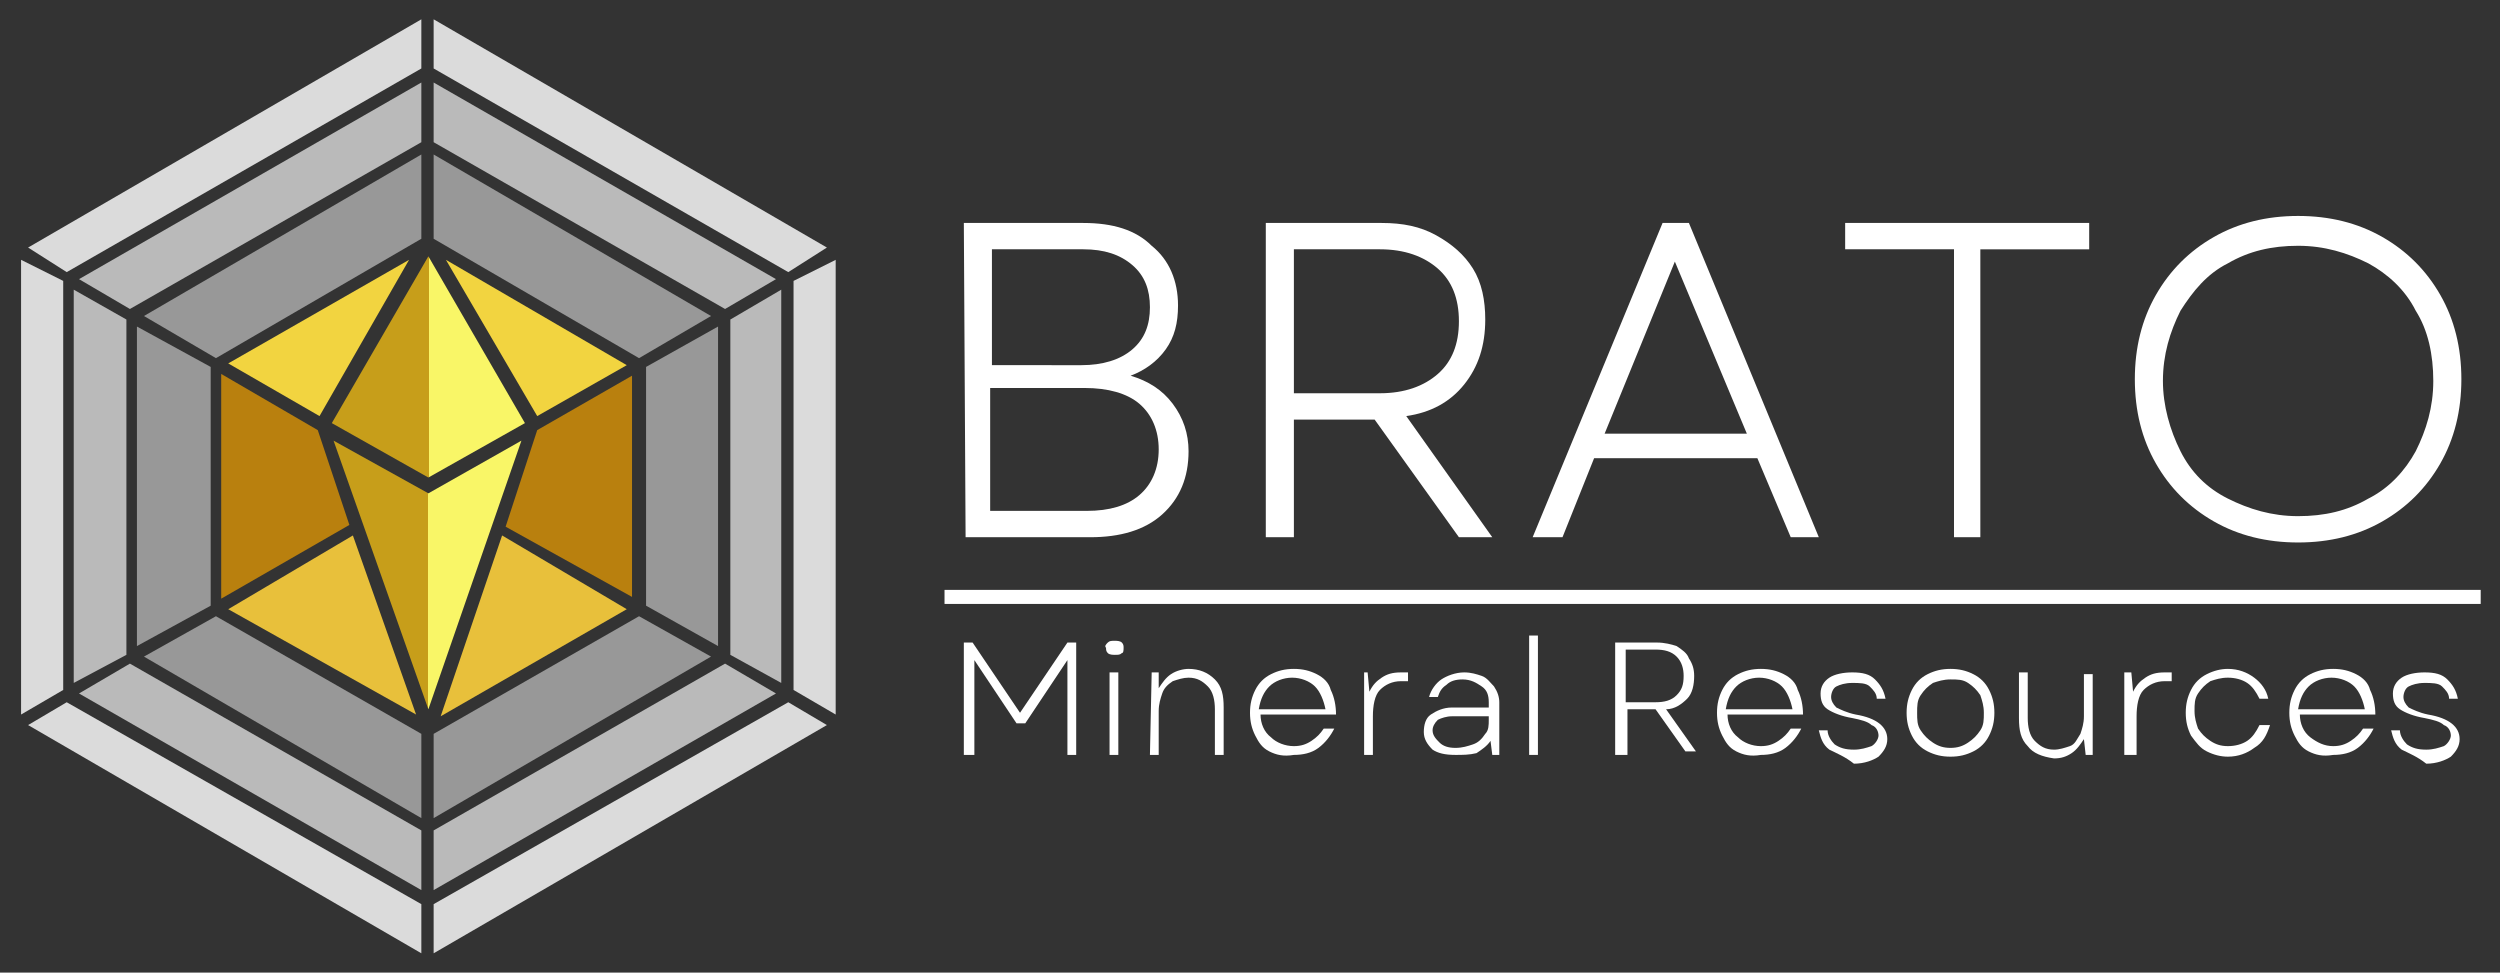 <?xml version="1.0" encoding="utf-8"?>
<!-- Generator: Adobe Illustrator 28.0.0, SVG Export Plug-In . SVG Version: 6.00 Build 0)  -->
<svg version="1.1" id="Capa_1" xmlns="http://www.w3.org/2000/svg" xmlns:xlink="http://www.w3.org/1999/xlink" x="0px" y="0px"
	 viewBox="0 0 142.4 55.4" style="enable-background:new 0 0 142.4 55.4;" xml:space="preserve">
<rect x="0" y="0" width="142.4" height="55.4" fill="#333333" stroke="none"/>
<style type="text/css">
	.st0{display:none;}
	.st1{fill:#DBDBDB;}
	.st2{fill:#BABABA;}
	.st3{fill:#989898;}
	.st4{fill:#B9800E;}
	.st5{fill:#E8C03B;}
	.st6{fill:#F2D440;}
	.st7{fill:url(#SVGID_1_);}
	.st8{fill:url(#SVGID_00000082351830932783048550000003714349378214497182_);}
	.st9{fill:#FFFFFF;}
</style>
<rect class="st0" width="142.4" height="55.4"/>
<g>
	<g>
		<g>
			<polygon class="st1" points="47.1,14.1 24.7,1.1 24.7,3.9 44.9,15.5 			"/>
			<polygon class="st1" points="47.1,41.3 24.7,54.3 24.7,51.5 44.9,40 			"/>
		</g>
		<g>
			<polygon class="st1" points="1.6,41.3 24,54.3 24,51.5 3.8,40 			"/>
			<polygon class="st1" points="1.6,14.1 24,1.1 24,3.9 3.8,15.5 			"/>
		</g>
		<g>
			<g>
				<polygon class="st1" points="47.6,40.7 47.6,14.8 45.2,16 45.2,39.3 				"/>
				<polygon class="st1" points="1.2,40.7 1.2,14.8 3.6,16 3.6,39.3 				"/>
			</g>
		</g>
		<g>
			<g>
				<polygon class="st2" points="44.5,38.9 44.5,16.5 41.6,18.2 41.6,37.3 				"/>
				<g>
					<polygon class="st2" points="4.2,38.9 4.2,16.5 7.2,18.2 7.2,37.3 					"/>
				</g>
			</g>
		</g>
		<g>
			<polygon class="st2" points="44.2,15.9 24.7,4.7 24.7,8.1 41.3,17.6 			"/>
			<polygon class="st2" points="44.2,39.5 24.7,50.7 24.7,47.3 41.3,37.8 			"/>
		</g>
		<g>
			<g>
				<polygon class="st2" points="4.5,39.5 24,50.7 24,47.3 7.4,37.8 				"/>
				<polygon class="st2" points="4.5,15.9 24,4.7 24,8.1 7.4,17.6 				"/>
			</g>
		</g>
		<polygon class="st3" points="40.9,36.8 40.9,18.6 36.8,20.9 36.8,34.5 		"/>
		<polygon class="st3" points="7.8,36.8 7.8,18.6 12,20.9 12,34.5 		"/>
		<g>
			<g>
				<polygon class="st3" points="40.5,37.4 36.4,35.1 24.7,41.8 24.7,46.6 				"/>
				<polygon class="st3" points="40.5,18 36.4,20.4 24.7,13.6 24.7,8.8 				"/>
			</g>
		</g>
		<g>
			<g>
				<polygon class="st3" points="8.2,37.4 12.3,35.1 24,41.8 24,46.6 				"/>
				<polygon class="st3" points="8.2,18 12.3,20.4 24,13.6 24,8.8 				"/>
			</g>
		</g>
		<polygon class="st4" points="36,34 36,21.4 30.6,24.5 28.8,30 		"/>
		<polygon class="st4" points="12.6,34.1 12.6,21.3 18.1,24.5 19.9,29.9 		"/>
		<polygon class="st5" points="35.7,34.7 28.6,30.5 25.1,40.8 		"/>
		<polygon class="st6" points="35.7,20.8 25.4,14.8 30.6,23.7 		"/>
		
			<linearGradient id="SVGID_1_" gradientUnits="userSpaceOnUse" x1="159.983" y1="140.588" x2="159.983" y2="151.249" gradientTransform="matrix(6.123234e-17 -1 -1 -6.123234e-17 170.288 192.733)">
			<stop  offset="0" style="stop-color:#F9F667"/>
			<stop  offset="0.5" style="stop-color:#F9F667"/>
			<stop  offset="0.5" style="stop-color:#C79E1A"/>
			<stop  offset="1" style="stop-color:#C79E1A"/>
		</linearGradient>
		<polygon class="st7" points="29.7,25.1 24.4,28.1 19,25.1 24.4,40.4 		"/>
		
			<linearGradient id="SVGID_00000178906548319977857460000017596677638706994100_" gradientUnits="userSpaceOnUse" x1="171.833" y1="140.366" x2="171.833" y2="151.394" gradientTransform="matrix(6.123234e-17 -1 -1 -6.123234e-17 170.288 192.733)">
			<stop  offset="0" style="stop-color:#F9F667"/>
			<stop  offset="0.5" style="stop-color:#F9F667"/>
			<stop  offset="0.5" style="stop-color:#C79E1A"/>
			<stop  offset="1" style="stop-color:#C79E1A"/>
		</linearGradient>
		<polygon style="fill:url(#SVGID_00000178906548319977857460000017596677638706994100_);" points="29.9,24.1 24.4,14.6 18.9,24.1 
			24.4,27.2 		"/>
		<polygon class="st5" points="23.7,40.7 20.1,30.5 13,34.7 		"/>
		<polygon class="st6" points="18.2,23.7 23.3,14.8 13,20.7 		"/>
	</g>
	<g>
		<g>
			<path class="st9" d="M54.9,12.7h6.8c1.7,0,3,0.4,3.9,1.3c1,0.8,1.5,2,1.5,3.4c0,1-0.2,1.8-0.7,2.5s-1.2,1.2-2,1.5
				c1,0.3,1.8,0.8,2.4,1.6c0.6,0.8,0.9,1.7,0.9,2.7c0,1.5-0.5,2.7-1.5,3.6s-2.4,1.3-4.1,1.3H55L54.9,12.7L54.9,12.7z M61.6,20.8
				c1.2,0,2.2-0.3,2.9-0.9c0.7-0.6,1-1.4,1-2.4s-0.3-1.8-1-2.4c-0.7-0.6-1.6-0.9-2.8-0.9h-5.2v6.6C56.5,20.8,61.6,20.8,61.6,20.8z
				 M61.9,29.1c1.3,0,2.3-0.3,3-0.9s1.1-1.5,1.1-2.6s-0.4-2-1.1-2.6s-1.8-0.9-3.1-0.9h-5.4v7H61.9z"/>
			<path class="st9" d="M72.1,12.7h6.6c1.2,0,2.2,0.2,3.1,0.7s1.6,1.1,2.1,1.9s0.7,1.8,0.7,2.9c0,1.5-0.4,2.7-1.2,3.7
				c-0.8,1-1.9,1.6-3.3,1.8l4.9,6.9h-1.9l-4.8-6.7h-4.6v6.7h-1.6C72.1,30.6,72.1,12.7,72.1,12.7z M78.6,22.4c1.4,0,2.5-0.4,3.3-1.1
				s1.2-1.7,1.2-3s-0.4-2.3-1.2-3c-0.8-0.7-1.9-1.1-3.3-1.1h-4.9v8.2C73.7,22.4,78.6,22.4,78.6,22.4z"/>
			<path class="st9" d="M94.7,12.7h1.5l7.4,17.9H102l-1.9-4.5h-9.3L89,30.6h-1.7L94.7,12.7z M99.5,24.7l-4.1-9.8l-4,9.8H99.5z"/>
			<path class="st9" d="M111.3,14.2h-6.2v-1.5H119v1.5h-6.2v16.4h-1.5C111.3,30.6,111.3,14.2,111.3,14.2z"/>
			<path class="st9" d="M126.1,29.7c-1.4-0.8-2.5-1.9-3.3-3.3s-1.2-3-1.2-4.8s0.4-3.4,1.2-4.8c0.8-1.4,1.9-2.5,3.3-3.3
				s3-1.2,4.8-1.2c1.8,0,3.4,0.4,4.8,1.2c1.4,0.8,2.5,1.9,3.3,3.3s1.2,3,1.2,4.8s-0.4,3.4-1.2,4.8s-1.9,2.5-3.3,3.3
				c-1.4,0.8-3,1.2-4.8,1.2C129.1,30.9,127.5,30.5,126.1,29.7z M124.2,25.7c0.6,1.2,1.5,2.1,2.7,2.7s2.5,1,4,1s2.8-0.3,4-1
				c1.2-0.6,2.1-1.6,2.7-2.7c0.6-1.2,1-2.5,1-4s-0.3-2.9-1-4c-0.6-1.2-1.6-2.1-2.7-2.7c-1.2-0.6-2.5-1-4-1s-2.8,0.3-4,1
				c-1.2,0.6-2,1.6-2.7,2.7c-0.6,1.2-1,2.5-1,4C123.2,23.1,123.6,24.5,124.2,25.7z"/>
		</g>
		<g>
			<g>
				<path class="st9" d="M54.9,36.6h0.5l2.7,4l2.7-4h0.5V43h-0.5v-5.4l-2.4,3.6h-0.5l-2.4-3.6V43h-0.6V36.6z"/>
				<path class="st9" d="M63.1,36.6c0.1-0.1,0.2-0.1,0.4-0.1c0.1,0,0.3,0,0.4,0.1c0.1,0.1,0.1,0.2,0.1,0.3s0,0.3-0.1,0.3
					c-0.1,0.1-0.2,0.1-0.4,0.1c-0.1,0-0.3,0-0.4-0.1C63,37.1,63,37,63,36.9C62.9,36.8,63,36.7,63.1,36.6z M63.2,38.3h0.5V43h-0.5
					V38.3z"/>
				<path class="st9" d="M65.6,38.3H66v0.9c0.2-0.3,0.4-0.6,0.7-0.8c0.3-0.2,0.7-0.3,1-0.3c0.6,0,1.1,0.2,1.5,0.6
					c0.4,0.4,0.5,0.9,0.5,1.6V43h-0.5v-2.6c0-0.5-0.1-1-0.4-1.3s-0.6-0.5-1.1-0.5c-0.3,0-0.6,0.1-0.9,0.2c-0.3,0.2-0.5,0.4-0.6,0.7
					s-0.2,0.6-0.2,1V43h-0.5L65.6,38.3L65.6,38.3z"/>
				<path class="st9" d="M72.3,42.8c-0.4-0.2-0.6-0.5-0.8-0.9c-0.2-0.4-0.3-0.8-0.3-1.3s0.1-0.9,0.3-1.3c0.2-0.4,0.5-0.7,0.9-0.9
					s0.8-0.3,1.3-0.3s0.9,0.1,1.3,0.3s0.7,0.5,0.8,0.9c0.2,0.4,0.3,0.9,0.3,1.4h-4.3c0,0.5,0.2,1,0.6,1.3c0.3,0.3,0.8,0.5,1.3,0.5
					c0.4,0,0.7-0.1,1-0.3s0.5-0.4,0.7-0.7H76c-0.2,0.4-0.5,0.8-0.9,1.1S74.2,43,73.7,43C73.1,43.1,72.7,43,72.3,42.8z M75.5,40.4
					c-0.1-0.5-0.3-1-0.6-1.3c-0.3-0.3-0.8-0.5-1.3-0.5s-1,0.2-1.3,0.5s-0.5,0.7-0.6,1.3H75.5z"/>
				<path class="st9" d="M77.5,38.3h0.4l0.1,1.1c0.2-0.4,0.4-0.6,0.7-0.8c0.3-0.2,0.6-0.3,1.1-0.3h0.4v0.5h-0.4
					c-0.5,0-0.9,0.2-1.2,0.5c-0.3,0.3-0.4,0.9-0.4,1.5V43h-0.5v-4.7H77.5z"/>
				<path class="st9" d="M81.6,42.7c-0.3-0.3-0.5-0.6-0.5-1s0.1-0.8,0.4-1s0.7-0.4,1.2-0.4h2.1V40c0-0.4-0.1-0.7-0.4-0.9
					s-0.6-0.4-1.1-0.4c-0.4,0-0.7,0.1-0.9,0.3c-0.3,0.2-0.4,0.4-0.5,0.7h-0.5c0.1-0.4,0.4-0.8,0.7-1s0.8-0.4,1.3-0.4
					c0.4,0,0.7,0.1,1,0.2c0.3,0.1,0.5,0.4,0.7,0.6c0.2,0.3,0.3,0.6,0.3,0.9v3H85l-0.1-0.8c-0.2,0.3-0.5,0.5-0.8,0.7
					C83.7,43,83.3,43,82.9,43C82.3,43,81.9,42.9,81.6,42.7z M82,42.3c0.2,0.2,0.5,0.3,0.9,0.3s0.7-0.1,1-0.2
					c0.3-0.1,0.5-0.3,0.7-0.6c0.2-0.2,0.2-0.5,0.2-0.8v-0.2h-2.1c-0.3,0-0.6,0.1-0.8,0.2c-0.2,0.2-0.3,0.4-0.3,0.6
					C81.6,41.9,81.8,42.1,82,42.3z"/>
				<path class="st9" d="M87.1,36.2h0.5V43h-0.5V36.2z"/>
				<path class="st9" d="M92,36.6h2.4c0.4,0,0.8,0.1,1.1,0.2c0.3,0.2,0.6,0.4,0.7,0.7c0.2,0.3,0.3,0.6,0.3,1c0,0.5-0.1,1-0.4,1.3
					s-0.7,0.6-1.2,0.6l1.7,2.4H96l-1.7-2.4h-1.6V43H92V36.6z M94.3,40c0.5,0,0.9-0.1,1.2-0.4c0.3-0.3,0.4-0.6,0.4-1.1
					c0-0.4-0.1-0.8-0.4-1.1S94.8,37,94.3,37h-1.7v3H94.3z"/>
				<path class="st9" d="M98.9,42.8c-0.4-0.2-0.6-0.5-0.8-0.9c-0.2-0.4-0.3-0.8-0.3-1.3s0.1-0.9,0.3-1.3c0.2-0.4,0.5-0.7,0.9-0.9
					s0.8-0.3,1.3-0.3s0.9,0.1,1.3,0.3s0.7,0.5,0.8,0.9c0.2,0.4,0.3,0.9,0.3,1.4h-4.3c0,0.5,0.2,1,0.6,1.3c0.3,0.3,0.8,0.5,1.3,0.5
					c0.4,0,0.7-0.1,1-0.3s0.5-0.4,0.7-0.7h0.6c-0.2,0.4-0.5,0.8-0.9,1.1s-0.9,0.4-1.4,0.4C99.7,43.1,99.3,43,98.9,42.8z M102.1,40.4
					c-0.1-0.5-0.3-1-0.6-1.3c-0.3-0.3-0.8-0.5-1.3-0.5s-1,0.2-1.3,0.5s-0.5,0.7-0.6,1.3H102.1z"/>
				<path class="st9" d="M104.2,42.7c-0.4-0.3-0.5-0.7-0.6-1.1h0.5c0,0.3,0.2,0.6,0.4,0.8c0.3,0.2,0.6,0.3,1.1,0.3
					c0.4,0,0.7-0.1,1-0.2c0.2-0.1,0.4-0.4,0.4-0.6c0-0.2-0.1-0.5-0.4-0.6c-0.2-0.2-0.6-0.3-1.1-0.4c-0.6-0.1-1.1-0.3-1.4-0.5
					s-0.4-0.5-0.4-0.9s0.2-0.7,0.5-0.9s0.8-0.3,1.3-0.3c0.6,0,1,0.1,1.3,0.4c0.3,0.3,0.5,0.6,0.6,1.1h-0.5c0-0.3-0.2-0.5-0.4-0.7
					c-0.2-0.2-0.6-0.2-1-0.2s-0.7,0.1-0.9,0.2c-0.2,0.1-0.3,0.4-0.3,0.6c0,0.2,0.1,0.4,0.3,0.6c0.2,0.1,0.6,0.3,1.1,0.4
					c1.2,0.2,1.8,0.7,1.8,1.4c0,0.4-0.2,0.7-0.5,1c-0.3,0.2-0.8,0.4-1.4,0.4C105.1,43.1,104.6,42.9,104.2,42.7z"/>
				<path class="st9" d="M109.8,42.8c-0.4-0.2-0.7-0.5-0.9-0.9c-0.2-0.4-0.3-0.8-0.3-1.3s0.1-0.9,0.3-1.3c0.2-0.4,0.5-0.7,0.9-0.9
					s0.8-0.3,1.3-0.3s0.9,0.1,1.3,0.3s0.7,0.5,0.9,0.9c0.2,0.4,0.3,0.8,0.3,1.3s-0.1,0.9-0.3,1.3c-0.2,0.4-0.5,0.7-0.9,0.9
					s-0.8,0.3-1.3,0.3C110.6,43.1,110.2,43,109.8,42.8z M109.4,41.6c0.2,0.3,0.4,0.5,0.7,0.7c0.3,0.2,0.6,0.3,1,0.3s0.7-0.1,1-0.3
					s0.5-0.4,0.7-0.7s0.2-0.6,0.2-1s-0.1-0.7-0.2-1c-0.2-0.3-0.4-0.5-0.7-0.7c-0.3-0.2-0.6-0.2-1-0.2s-0.7,0.1-1,0.2
					c-0.3,0.2-0.5,0.4-0.7,0.7s-0.2,0.6-0.2,1C109.2,41,109.2,41.3,109.4,41.6z"/>
				<path class="st9" d="M115.5,42.5c-0.4-0.4-0.5-0.9-0.5-1.6v-2.6h0.5v2.6c0,0.5,0.1,1,0.4,1.3s0.6,0.5,1.1,0.5
					c0.3,0,0.6-0.1,0.9-0.2s0.4-0.4,0.6-0.7c0.1-0.3,0.2-0.6,0.2-1v-2.4h0.5V43h-0.4l-0.1-0.9c-0.2,0.3-0.4,0.6-0.7,0.8
					c-0.3,0.2-0.6,0.3-1,0.3C116.3,43.1,115.8,42.9,115.5,42.5z"/>
				<path class="st9" d="M121,38.3h0.4l0.1,1.1c0.2-0.4,0.4-0.6,0.7-0.8c0.3-0.2,0.6-0.3,1.1-0.3h0.4v0.5h-0.4
					c-0.5,0-0.9,0.2-1.2,0.5c-0.3,0.3-0.4,0.9-0.4,1.5V43H121V38.3z"/>
				<path class="st9" d="M125.7,42.8c-0.4-0.2-0.6-0.5-0.9-0.9c-0.2-0.4-0.3-0.8-0.3-1.3s0.1-0.9,0.3-1.3c0.2-0.4,0.5-0.7,0.9-0.9
					s0.8-0.3,1.2-0.3c0.6,0,1.1,0.2,1.5,0.5c0.4,0.3,0.7,0.7,0.8,1.2h-0.5c-0.2-0.4-0.4-0.7-0.7-0.9s-0.7-0.3-1.1-0.3
					s-0.7,0.1-1,0.2c-0.3,0.2-0.5,0.4-0.7,0.7s-0.2,0.6-0.2,1s0.1,0.7,0.2,1c0.2,0.3,0.4,0.5,0.7,0.7c0.3,0.2,0.6,0.3,1,0.3
					s0.8-0.1,1.1-0.3c0.3-0.2,0.5-0.5,0.7-0.9h0.6c-0.2,0.6-0.4,1-0.9,1.3c-0.4,0.3-0.9,0.5-1.5,0.5C126.5,43.1,126.1,43,125.7,42.8
					z"/>
				<path class="st9" d="M131.5,42.8c-0.4-0.2-0.6-0.5-0.8-0.9s-0.3-0.8-0.3-1.3s0.1-0.9,0.3-1.3c0.2-0.4,0.5-0.7,0.9-0.9
					s0.8-0.3,1.3-0.3s0.9,0.1,1.3,0.3c0.4,0.2,0.7,0.5,0.8,0.9c0.2,0.4,0.3,0.9,0.3,1.4H131c0,0.5,0.2,1,0.6,1.3s0.8,0.5,1.3,0.5
					c0.4,0,0.7-0.1,1-0.3s0.5-0.4,0.7-0.7h0.6c-0.2,0.4-0.5,0.8-0.9,1.1s-0.9,0.4-1.4,0.4C132.3,43.1,131.9,43,131.5,42.8z
					 M134.7,40.4c-0.1-0.5-0.3-1-0.6-1.3s-0.8-0.5-1.3-0.5s-1,0.2-1.3,0.5s-0.5,0.7-0.6,1.3H134.7z"/>
				<path class="st9" d="M136.8,42.7c-0.4-0.3-0.5-0.7-0.6-1.1h0.5c0,0.3,0.2,0.6,0.4,0.8c0.3,0.2,0.6,0.3,1.1,0.3
					c0.4,0,0.7-0.1,1-0.2c0.2-0.1,0.4-0.4,0.4-0.6c0-0.2-0.1-0.5-0.4-0.6c-0.2-0.2-0.6-0.3-1.1-0.4c-0.6-0.1-1.1-0.3-1.4-0.5
					c-0.3-0.2-0.4-0.5-0.4-0.9s0.2-0.7,0.5-0.9s0.8-0.3,1.3-0.3c0.6,0,1,0.1,1.3,0.4c0.3,0.3,0.5,0.6,0.6,1.1h-0.5
					c0-0.3-0.2-0.5-0.4-0.7s-0.6-0.2-1-0.2s-0.7,0.1-0.9,0.2c-0.2,0.1-0.3,0.4-0.3,0.6c0,0.2,0.1,0.4,0.3,0.6
					c0.2,0.1,0.6,0.3,1.1,0.4c1.2,0.2,1.8,0.7,1.8,1.4c0,0.4-0.2,0.7-0.5,1c-0.3,0.2-0.8,0.4-1.4,0.4
					C137.7,43.1,137.2,42.9,136.8,42.7z"/>
			</g>
		</g>
		<rect x="53.8" y="33.6" class="st9" width="87.5" height="0.8"/>
	</g>
</g>
</svg>
